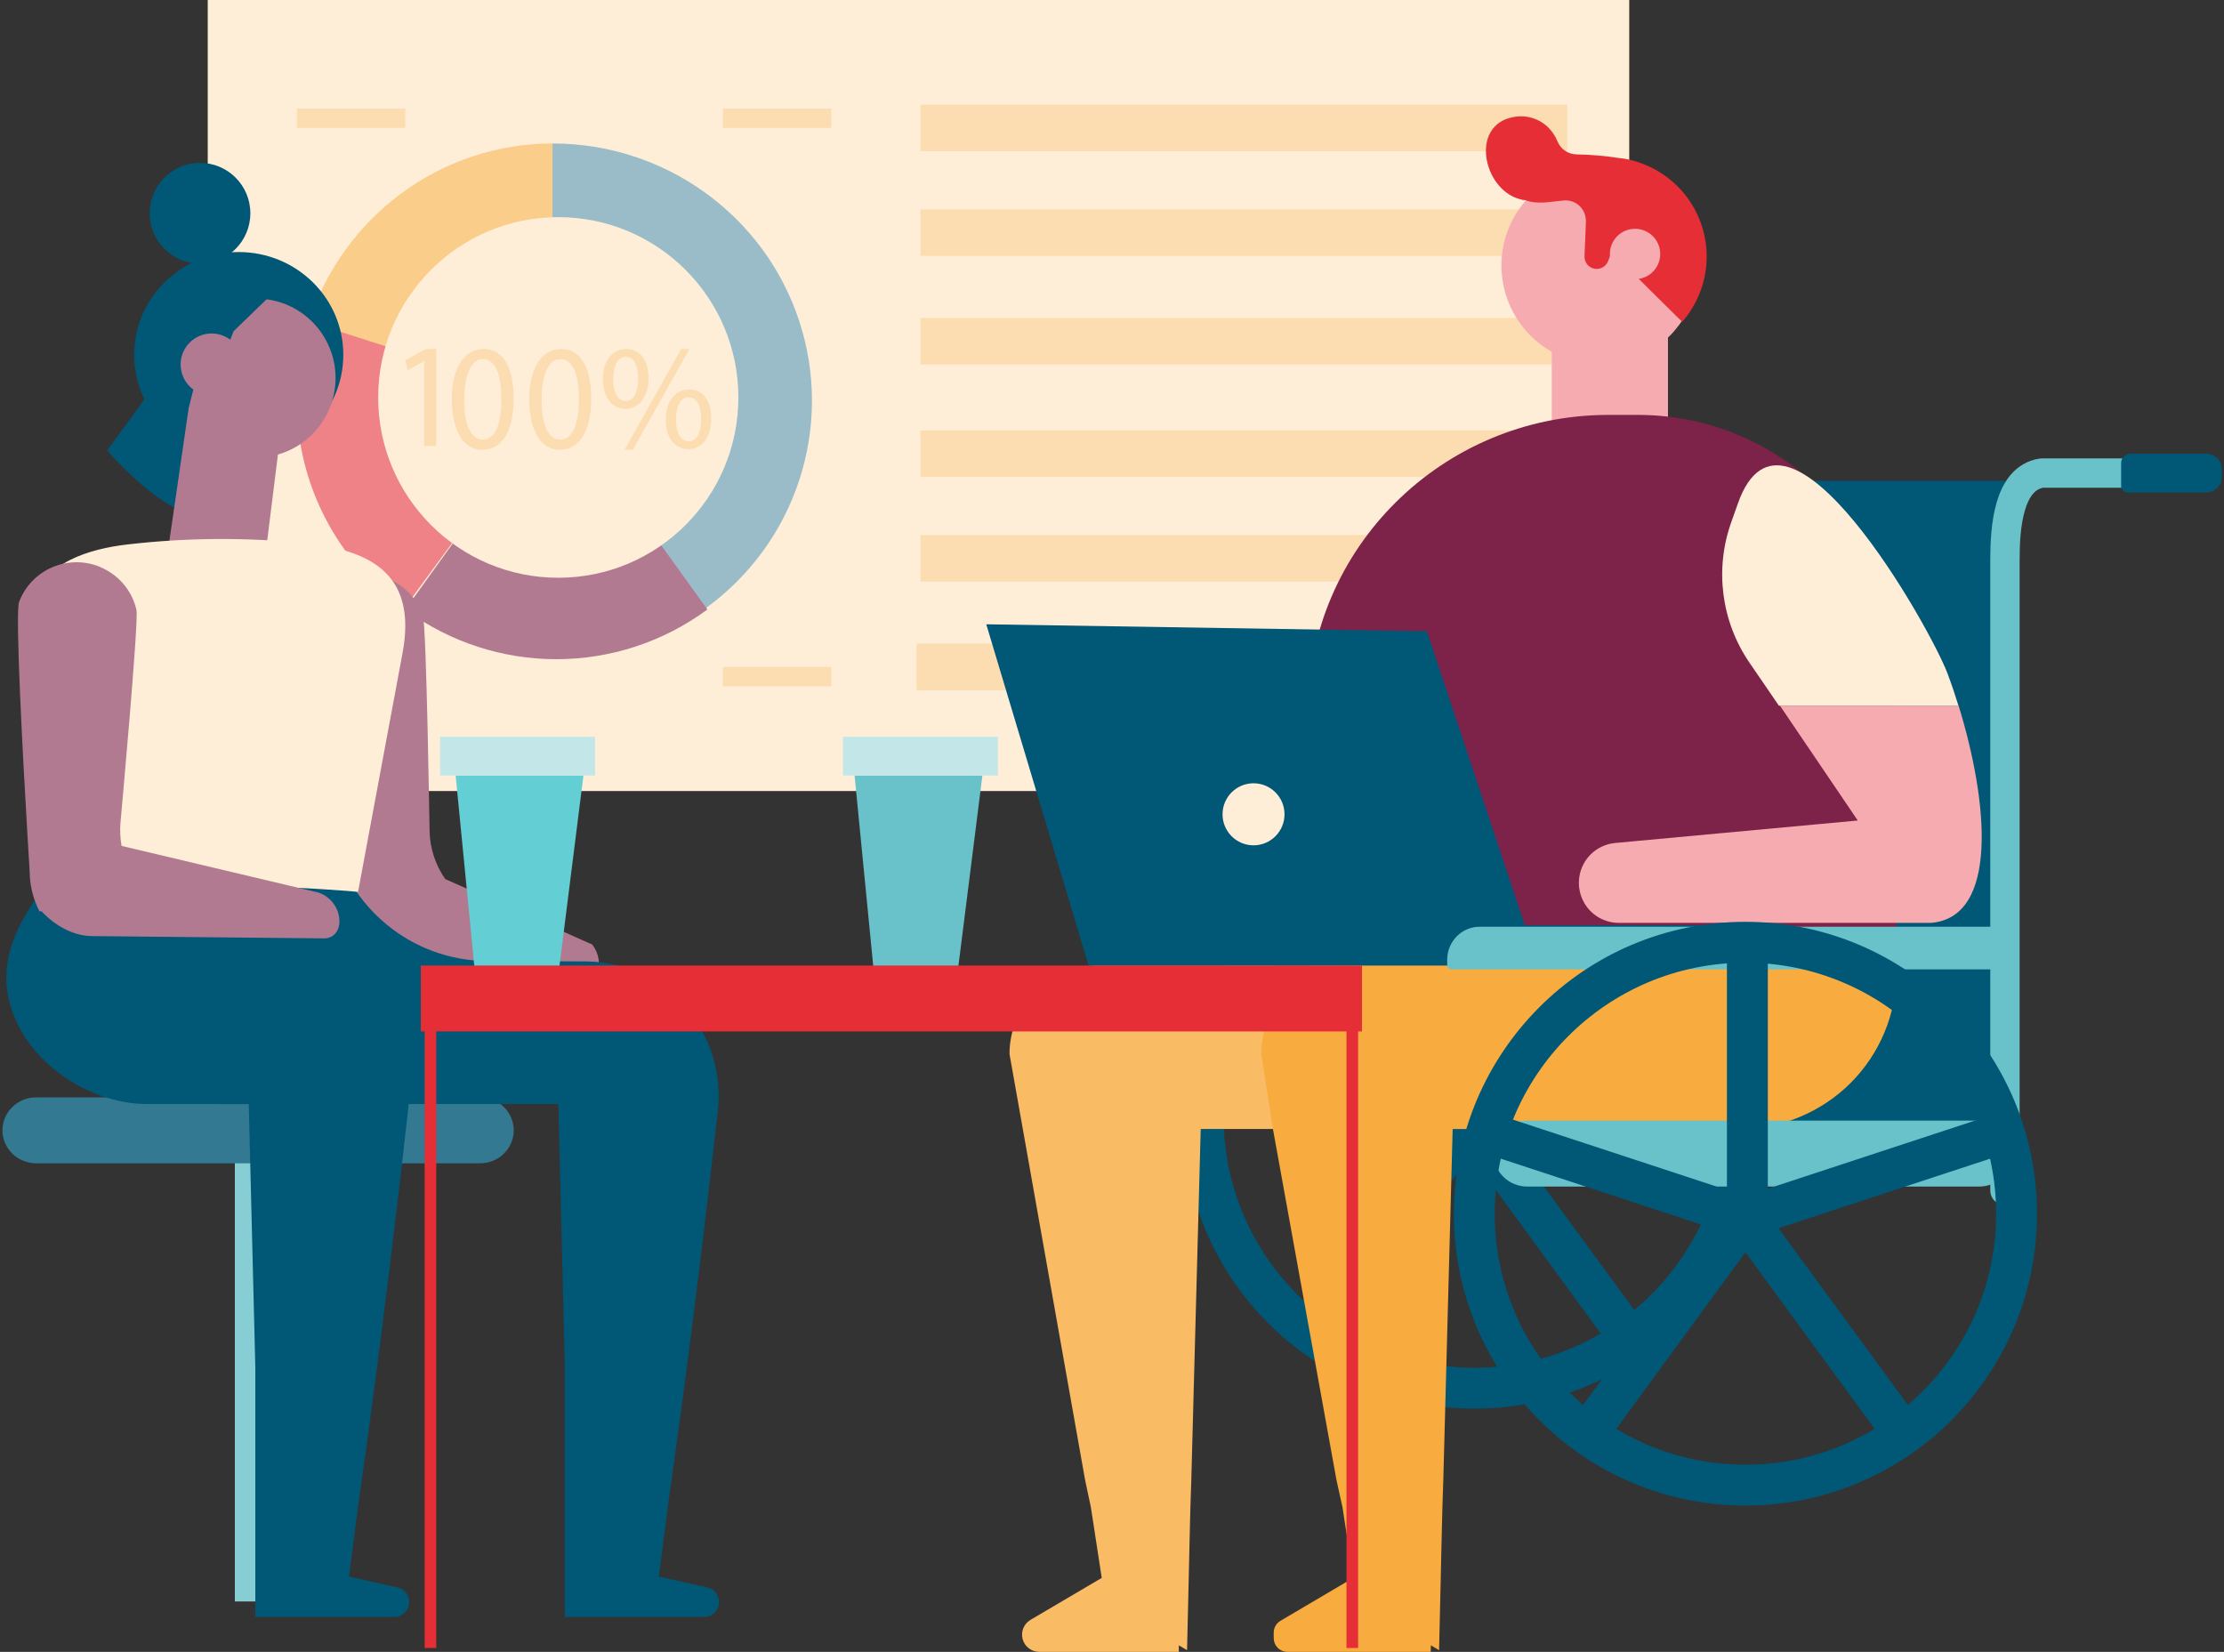 <?xml version="1.0" encoding="UTF-8"?>
<svg width="482px" height="358px" viewBox="0 0 482 358" version="1.1" xmlns="http://www.w3.org/2000/svg" xmlns:xlink="http://www.w3.org/1999/xlink">
    <rect x="0" y="0" width="482" height="358" fill="#333333" stroke="none"/>
    <title>YF-11_Inspiring_Futures</title>
    <g id="UI" stroke="none" stroke-width="1" fill="none" fill-rule="evenodd">
        <g id="our-tools" transform="translate(-884, -209)">
            <g id="Youth-Futures-8622-Copy-10" transform="translate(718.533, 100)">
                <g id="YF-11_Inspiring_Futures" transform="translate(166, 109)">
                    <rect id="Rectangle" fill="#FEEED8" fill-rule="nonzero" x="44.49" y="0" width="308.075" height="171.437"></rect>
                    <rect id="Rectangle" fill="#FCDDB2" fill-rule="nonzero" transform="translate(269.041, 98.324) rotate(-180) translate(-269.041, -98.324) " x="198.948" y="93.282" width="140.187" height="10.085"></rect>
                    <rect id="Rectangle" fill="#FCDDB2" fill-rule="nonzero" transform="translate(269.041, 73.953) rotate(-180) translate(-269.041, -73.953) " x="198.948" y="68.911" width="140.187" height="10.085"></rect>
                    <rect id="Rectangle" fill="#FCDDB2" fill-rule="nonzero" transform="translate(269.041, 50.423) rotate(-180) translate(-269.041, -50.423) " x="198.948" y="45.38" width="140.187" height="10.085"></rect>
                    <rect id="Rectangle" fill="#FCDDB2" fill-rule="nonzero" transform="translate(269.041, 27.732) rotate(-180) translate(-269.041, -27.732) " x="198.948" y="22.69" width="140.187" height="10.085"></rect>
                    <rect id="Rectangle" fill="#FCDDB2" fill-rule="nonzero" transform="translate(269.041, 121.014) rotate(-180) translate(-269.041, -121.014) " x="198.948" y="115.972" width="140.187" height="10.085"></rect>
                    <rect id="Rectangle" fill="#FCDDB2" fill-rule="nonzero" transform="translate(227.908, 144.545) rotate(-180) translate(-227.908, -144.545) " x="198.108" y="139.502" width="59.6" height="10.085"></rect>
                    <rect id="Rectangle" fill="#FCDDB2" fill-rule="nonzero" transform="translate(167.888, 25.631) rotate(-180) translate(-167.888, -25.631) " x="156.136" y="23.531" width="23.504" height="4.202"></rect>
                    <rect id="Rectangle" fill="#FCDDB2" fill-rule="nonzero" transform="translate(75.55, 25.631) rotate(-180) translate(-75.55, -25.631) " x="63.798" y="23.531" width="23.504" height="4.202"></rect>
                    <rect id="Rectangle" fill="#FCDDB2" fill-rule="nonzero" transform="translate(75.55, 146.646) rotate(-180) translate(-75.55, -146.646) " x="63.798" y="144.545" width="23.504" height="4.202"></rect>
                    <rect id="Rectangle" fill="#FCDDB2" fill-rule="nonzero" transform="translate(167.888, 146.646) rotate(-180) translate(-167.888, -146.646) " x="156.136" y="144.545" width="23.504" height="4.202"></rect>
                    <line x1="125.497" y1="43.136" x2="125.497" y2="43.422" id="Path" stroke="#222222" stroke-width="2.587"></line>
                    <line x1="84.481" y1="73.571" x2="84.246" y2="73.495" id="Path" stroke="#222222" stroke-width="2.587"></line>
                    <line x1="100.389" y1="121.317" x2="100.238" y2="121.552" id="Path" stroke="#222222" stroke-width="2.587"></line>
                    <line x1="150.768" y1="121.552" x2="150.592" y2="121.317" id="Path" stroke="#222222" stroke-width="2.587"></line>
                    <path d="M119.201,31.1 L119.201,86.836 L152.248,131.939 C171.964,117.749 180.217,92.579 172.688,69.603 C165.158,46.626 143.561,31.077 119.201,31.094 L119.201,31.1 Z" id="Path" fill="#99BCC8" fill-rule="nonzero"></path>
                    <path d="M66.316,69.997 L119.201,87.399 L119.201,31.094 C95.121,31.098 73.777,46.799 66.316,69.997 L66.316,69.997 Z" id="Path" fill="#FBCD8B" fill-rule="nonzero"></path>
                    <path d="M63.798,86.938 C63.778,104.749 72.402,121.488 86.982,131.939 L120.04,86.938 L66.538,69.751 C64.712,75.301 63.788,81.102 63.798,86.938 Z" id="Path" fill="#EF8286" fill-rule="nonzero"></path>
                    <path d="M87.302,132.095 C106.816,146.454 133.265,146.454 152.778,132.095 L120.04,86.559 L87.302,132.095 Z" id="Path" fill="#B17A91" fill-rule="nonzero"></path>
                    <ellipse id="Oval" fill="#FEEED8" fill-rule="nonzero" cx="120.46" cy="86.138" rx="39.034" ry="39.077"></ellipse>
                    <polygon id="Path" fill="#FCDDB2" fill-rule="nonzero" points="91.386 78.286 91.325 78.286 87.829 80.253 87.302 78.088 91.693 75.634 94.017 75.634 94.017 96.643 91.386 96.643"></polygon>
                    <path d="M110.806,86.317 C110.806,93.514 108.307,97.484 103.925,97.484 C100.056,97.484 97.436,93.611 97.376,86.607 C97.316,79.604 100.237,75.634 104.257,75.634 C108.452,75.576 110.806,79.546 110.806,86.317 Z M100.056,86.646 C100.056,92.146 101.638,95.27 104.076,95.27 C106.816,95.27 108.126,91.855 108.126,86.446 C108.126,81.237 106.877,77.823 104.106,77.823 C101.782,77.79 100.08,80.85 100.08,86.614 L100.056,86.646 Z" id="Shape" fill="#FCDDB2" fill-rule="nonzero"></path>
                    <path d="M127.595,86.317 C127.595,93.514 125.096,97.484 120.714,97.484 C116.845,97.484 114.225,93.611 114.165,86.607 C114.105,79.604 117.026,75.634 121.046,75.634 C125.235,75.576 127.595,79.546 127.595,86.317 Z M116.845,86.646 C116.845,92.146 118.426,95.27 120.865,95.27 C123.605,95.27 124.915,91.855 124.915,86.446 C124.915,81.237 123.666,77.823 120.895,77.823 C118.553,77.79 116.845,80.85 116.845,86.614 L116.845,86.646 Z" id="Shape" fill="#FCDDB2" fill-rule="nonzero"></path>
                    <path d="M140.015,81.939 C140.015,86.394 137.702,88.606 135.001,88.606 C132.395,88.606 130.146,86.491 130.114,82.236 C130.082,77.981 132.395,75.634 135.16,75.634 C138.084,75.634 140.015,77.91 140.015,81.939 Z M132.369,82.133 C132.306,84.834 133.306,86.884 135.071,86.884 C136.938,86.884 137.772,84.866 137.772,82.068 C137.772,79.489 137.033,77.355 135.071,77.355 C133.299,77.336 132.363,79.47 132.363,82.133 L132.369,82.133 Z M134.816,97.484 L147.094,75.634 L148.89,75.634 L136.613,97.484 L134.816,97.484 Z M153.618,90.688 C153.618,95.143 151.305,97.355 148.635,97.355 C145.966,97.355 143.78,95.24 143.749,91.011 C143.717,86.781 146.029,84.376 148.795,84.376 C151.713,84.376 153.611,86.659 153.611,90.688 L153.618,90.688 Z M145.972,90.882 C145.94,93.583 146.972,95.633 148.705,95.633 C150.566,95.633 151.407,93.615 151.407,90.817 C151.407,88.238 150.668,86.104 148.705,86.104 C146.921,86.104 145.959,88.219 145.959,90.875 L145.972,90.882 Z" id="Shape" fill="#FCDDB2" fill-rule="nonzero"></path>
                    <polygon id="Path" fill="#005776" fill-rule="nonzero" points="329.899 249.592 311.753 243.727 311.433 227.45 385.318 223.54 432.312 243.727 428.421 249.264"></polygon>
                    <ellipse id="Oval" stroke="#005776" stroke-width="8.862" cx="318.988" cy="242.028" rx="58.761" ry="58.826"></ellipse>
                    <line x1="318.568" y1="242.869" x2="318.568" y2="184.042" id="Path" stroke="#005776" stroke-width="8.862"></line>
                    <line x1="318.148" y1="242.869" x2="374.391" y2="224.38" id="Path" stroke="#005776" stroke-width="8.862"></line>
                    <line x1="318.148" y1="242.869" x2="352.565" y2="289.93" id="Path" stroke="#005776" stroke-width="8.862"></line>
                    <line x1="318.148" y1="242.869" x2="283.731" y2="289.93" id="Path" stroke="#005776" stroke-width="8.862"></line>
                    <line x1="318.148" y1="242.869" x2="261.906" y2="224.38" id="Path" stroke="#005776" stroke-width="8.862"></line>
                    <rect id="Rectangle" fill="#87CED4" fill-rule="nonzero" transform="translate(56.243, 296.653) rotate(-180) translate(-56.243, -296.653) " x="50.366" y="246.23" width="11.752" height="100.845"></rect>
                    <path d="M7.294,252.113 L103.512,252.113 C105.446,252.114 107.302,251.362 108.67,250.023 C110.038,248.683 110.806,246.865 110.806,244.969 L110.806,244.969 C110.806,243.074 110.038,241.256 108.67,239.916 C107.302,238.577 105.446,237.825 103.512,237.826 L7.294,237.826 C5.36,237.825 3.505,238.577 2.137,239.916 C0.769,241.256 0,243.074 0,244.969 L0,244.969 C0,246.865 0.769,248.683 2.137,250.023 C3.505,251.362 5.36,252.114 7.294,252.113 Z" id="Path" fill="#337991" fill-rule="nonzero"></path>
                    <path d="M128.858,211.32 L128.858,211.213 C129.675,209.005 129.272,206.533 127.797,204.694 L95.958,190.508 C93.811,187.434 92.63,183.796 92.565,180.054 C92.565,180.054 91.892,135.872 91.136,133.56 L91.136,133.503 L91.136,133.503 C89.738,129.288 86.312,126.047 82.007,124.869 L81.976,124.837 L81.938,124.837 L81.766,124.787 C78.328,123.915 74.682,124.441 71.635,126.249 C68.588,128.057 66.39,130.997 65.529,134.419 C64.697,137.672 74.041,192.744 74.041,192.744 C74.677,197.911 77.218,202.351 80.756,204.562 L123.534,213.783 C125.561,215.028 127.898,213.929 128.858,211.32 Z" id="Path" fill="#B17A91" fill-rule="nonzero"></path>
                    <path d="M19.307,207.573 L19.307,210.874 C19.307,226.562 31.926,239.279 47.492,239.279 L53.38,239.279 L54.802,296.322 L54.802,350.437 L84.928,350.437 C85.781,350.438 86.599,350.098 87.202,349.49 C87.805,348.882 88.143,348.058 88.141,347.198 C88.136,345.687 87.097,344.38 85.636,344.042 L75.107,341.694 L75.164,341.208 L77.293,324.897 C77.293,324.897 82.617,288.287 87.891,240.769 C88.8,232.621 86.261,224.464 80.897,218.298 C75.533,212.133 67.84,208.531 59.706,208.374 L19.307,207.573 Z" id="Path" fill="#005776" fill-rule="nonzero"></path>
                    <path d="M152.787,344.042 L142.247,341.694 L142.304,341.208 L144.424,324.891 C144.424,324.891 149.757,288.279 155.039,240.76 C155.95,232.612 153.407,224.455 148.034,218.29 C142.661,212.125 134.955,208.522 126.807,208.366 L105.106,208.277 C88.755,208.209 74.67,196.664 71.297,180.566 L71.297,180.566 C71.297,180.566 19.03,180.522 18.296,179.84 C18.741,180.257 8.176,193.254 7.166,194.775 C3.258,200.652 0.096,207.084 0.993,214.343 C2.756,228.628 17.706,239.277 31.415,239.277 L120.471,239.277 L121.889,296.321 L121.889,350.437 L152.066,350.437 C152.919,350.442 153.739,350.105 154.345,349.501 C154.951,348.897 155.293,348.076 155.297,347.217 C155.297,345.7 154.257,344.383 152.787,344.042 L152.787,344.042 Z" id="Path" fill="#005776" fill-rule="nonzero"></path>
                    <path d="M43.306,62.784 C43.306,62.784 49.315,62.11 22.665,97.597 C22.665,97.597 45.364,124.213 50.303,104.496 C55.241,84.78 51.577,57.146 51.577,57.146 L43.306,62.784 Z" id="Path" fill="#005776" fill-rule="nonzero"></path>
                    <ellipse id="Oval" fill="#005776" fill-rule="nonzero" cx="51.206" cy="76.894" rx="22.665" ry="22.27"></ellipse>
                    <path d="M72.162,82.947 C71.612,92.313 63.678,99.516 54.314,99.151 C44.95,98.786 37.599,90.987 37.778,81.607 C37.957,72.227 45.601,64.715 54.972,64.709 C55.33,64.709 55.706,64.709 56.063,64.747 C65.521,65.339 72.719,73.477 72.162,82.947 Z" id="Path" fill="#B17A91" fill-rule="nonzero"></path>
                    <path d="M62.945,58.172 C60.755,58.002 58.583,57.659 56.449,57.146 C55.473,57.609 54.401,57.843 53.318,57.828 C52.577,57.83 51.839,57.727 51.127,57.521 L42.91,63.065 C37.326,66.103 33.581,71.619 32.863,77.864 C32.146,84.11 34.543,90.311 39.297,94.503 C40.192,95.472 38.389,98.388 39.462,99.164 L50.092,71.782 L62.367,59.893 C62.837,59.361 60.78,61.282 61.097,60.681 C60.913,60.687 63.148,58.184 62.945,58.172 Z" id="Path" fill="#005776" fill-rule="nonzero"></path>
                    <polygon id="Path" fill="#B17A91" fill-rule="nonzero" points="35.257 123.535 56.594 123.454 60.44 92.585 41.687 83.197 40.363 88.404"></polygon>
                    <path d="M52.045,78.995 C52.045,82.708 49.039,85.718 45.33,85.718 C41.621,85.718 38.614,82.708 38.614,78.995 C38.614,75.282 41.621,72.272 45.33,72.272 C49.039,72.272 52.045,75.282 52.045,78.995 L52.045,78.995 Z" id="Path" fill="#B17A91" fill-rule="nonzero"></path>
                    <path d="M73.134,119.032 C70.606,118.399 68.034,117.96 65.44,117.718 C52.656,116.42 39.77,116.517 27.007,118.007 C18.788,118.969 9.017,121.939 7.059,130.028 C6.334,133.016 6.897,136.155 7.466,139.187 L17.562,193.286 C37.362,191.594 57.269,191.594 77.069,193.286 C80.288,176.004 83.507,158.72 86.727,141.433 C89.191,128.04 83.562,121.712 73.134,119.032 Z" id="Path" fill="#FEEED8" fill-rule="nonzero"></path>
                    <path d="M72.91,198.525 C72.907,198.492 72.907,198.458 72.91,198.425 C72.436,196.139 70.799,194.261 68.586,193.466 L25.81,183.329 C25.526,181.692 25.445,180.027 25.569,178.37 C25.569,178.37 29.557,134.639 29.044,132.285 L29.044,132.229 L29.044,132.197 C28.075,127.912 25.022,124.384 20.898,122.782 L20.866,122.751 L20.866,122.751 C20.81,122.719 20.751,122.694 20.689,122.675 C17.379,121.46 13.718,121.599 10.512,123.062 C7.306,124.526 4.819,127.194 3.598,130.478 C2.719,132.844 4.466,164.881 5.39,180.517 C5.694,185.645 5.903,188.997 5.903,188.997 C5.924,191.514 6.455,194.001 7.466,196.309 L7.466,196.353 C7.643,196.755 7.846,197.151 8.048,197.527 C8.181,197.527 8.314,197.483 8.447,197.471 C11.58,200.841 15.593,202.844 19.379,202.875 L69.732,203.371 C72.061,203.371 73.467,201.224 72.91,198.525 Z" id="Path" fill="#B17A91" fill-rule="nonzero"></path>
                    <ellipse id="Oval" fill="#005776" fill-rule="nonzero" cx="42.812" cy="46.221" rx="10.913" ry="10.925"></ellipse>
                    <polygon id="Path" fill="#005776" fill-rule="nonzero" points="350.047 227.741 433.991 251.272 433.991 104.207 350.047 104.207"></polygon>
                    <path d="M324.939,59.326 C325.606,67.36 330.716,74.34 338.167,77.395 C345.618,80.45 354.15,79.064 360.254,73.807 C361.135,73.05 361.945,72.213 362.674,71.308 C367.141,65.975 368.741,58.802 366.965,52.073 C365.188,45.344 360.255,39.899 353.74,37.474 C352.503,37.003 351.225,36.654 349.921,36.431 L349.871,36.431 C348.107,36.139 346.313,36.064 344.53,36.206 C344.075,36.243 343.626,36.3 343.17,36.375 C331.989,37.997 324.001,48.053 324.939,59.326 L324.939,59.326 Z" id="Path" fill="#F5ABAF" fill-rule="nonzero"></path>
                    <path d="M327.756,25.319 C330.461,24.883 333.21,25.786 335.13,27.74 C335.956,28.595 336.607,29.603 337.044,30.708 C337.728,32.329 339.294,33.403 341.054,33.456 C344.238,33.514 347.414,33.789 350.561,34.278 C350.856,34.316 351.157,34.341 351.446,34.391 L351.503,34.391 C352.812,34.612 354.097,34.963 355.337,35.439 C361.89,37.875 366.85,43.343 368.638,50.1 C370.426,56.857 368.82,64.061 364.33,69.419 C364.238,69.536 364.137,69.648 364.029,69.751 L348.748,54.612 L348.158,56.13 C348.158,56.13 348.158,56.281 348.095,56.281 L347.982,56.582 C347.52,57.794 346.246,58.492 344.976,58.228 C343.705,57.965 342.815,56.818 342.874,55.522 L343.187,47.905 L343.15,47.453 C342.947,45.042 340.831,43.249 338.418,43.444 C335.763,43.664 332.663,44.385 330.097,43.394 C329.889,43.319 329.858,43.331 329.896,43.363 C321.078,42.259 317.476,26.881 327.756,25.319 Z" id="Path" fill="#E52E36" fill-rule="nonzero"></path>
                    <path d="M329.239,43.152 L329.508,43.194 C330.07,43.631 329.365,43.278 329.239,43.152 Z" id="Path" fill="#E52E36" fill-rule="nonzero"></path>
                    <path d="M348.387,55.491 C348.567,57.693 350.055,59.569 352.156,60.245 C354.257,60.921 356.558,60.263 357.986,58.578 C359.413,56.893 359.686,54.513 358.678,52.548 C357.669,50.583 355.577,49.42 353.378,49.601 C350.375,49.848 348.14,52.485 348.387,55.491 Z" id="Path" fill="#F5ABAF" fill-rule="nonzero"></path>
                    <rect id="Rectangle" fill="#F5ABAF" fill-rule="nonzero" x="335.777" y="72.272" width="25.183" height="25.211"></rect>
                    <path d="M410.487,145.377 L410.487,209.323 C410.483,211.599 408.628,213.445 406.334,213.455 L287.045,213.455 C286.846,213.455 286.647,213.442 286.45,213.411 C284.405,213.115 282.889,211.374 282.892,209.323 L282.892,154.363 C283,118.821 312.018,90.034 347.851,89.92 L354.575,89.92 C385.417,90.01 410.397,114.786 410.487,145.377 L410.487,145.377 Z" id="Path" fill="#7D2248" fill-rule="nonzero"></path>
                    <path d="M355.923,209.254 L355.923,210.727 C355.916,229.476 340.673,244.672 321.869,244.675 L259.693,244.675 L257.653,320.733 L257.457,326.691 L257.255,334.923 L257.135,340.365 L256.737,357.635 L254.943,356.583 C254.943,357.496 254.943,358 254.943,358 L224.685,358 C223.008,357.989 221.544,356.866 221.102,355.253 C220.661,353.639 221.351,351.93 222.79,351.072 L238.241,341.971 L237.995,340.377 L237.161,334.936 L235.898,326.704 L234.634,320.746 L218.255,228.438 C218.251,223.349 220.278,218.467 223.887,214.869 C227.496,211.27 232.392,209.25 237.496,209.254 L355.923,209.254 Z" id="Path" fill="#F9BC65" fill-rule="nonzero"></path>
                    <path d="M410.487,209.254 L410.487,210.727 C410.487,219.732 406.9,228.368 400.515,234.734 C394.13,241.101 385.47,244.677 376.441,244.675 L314.298,244.675 L312.271,320.733 L312.075,326.691 L311.873,334.923 L311.753,340.365 L311.355,357.635 L309.574,356.583 C309.574,357.496 309.53,358 309.53,358 L278.483,358 C277.693,357.998 276.936,357.683 276.38,357.124 C275.823,356.566 275.512,355.809 275.515,355.021 L275.515,353.837 C275.509,352.781 276.067,351.802 276.98,351.267 L292.769,341.958 L292.529,340.365 L291.689,334.923 L290.426,326.691 L289.112,320.733 L275.345,244.675 L272.818,228.438 C272.818,223.349 274.846,218.468 278.455,214.87 C282.064,211.272 286.958,209.252 292.061,209.254 L410.487,209.254 Z" id="Path" fill="#F8AB3E" fill-rule="nonzero"></path>
                    <polygon id="Path" fill="#005776" fill-rule="nonzero" points="213.218 135.3 235.392 209.254 369.354 209.254 369.354 200.513 329.94 200.513 308.715 136.816"></polygon>
                    <path d="M277.855,176.479 C277.855,180.192 274.849,183.202 271.14,183.202 C267.431,183.202 264.424,180.192 264.424,176.479 C264.424,172.766 267.431,169.756 271.14,169.756 C274.849,169.756 277.855,172.766 277.855,176.479 Z" id="Path" fill="#FEEED8" fill-rule="nonzero"></path>
                    <path d="M423.954,152.948 L385.232,152.948 L402.094,177.825 L349.488,182.697 C347.481,182.89 345.602,183.777 344.173,185.207 C341.709,187.691 340.975,191.421 342.313,194.661 C343.651,197.9 346.798,200.011 350.288,200.009 L417.971,200.009 C432.598,198.823 430.462,174.065 423.954,152.948 Z" id="Path" fill="#F5ABAF" fill-rule="nonzero"></path>
                    <path d="M421.577,146.047 C418.037,136.466 386.429,80.004 376.124,109.091 C376.124,109.091 374.667,113.195 374.667,113.195 C371.046,123.374 372.509,134.671 378.603,143.593 L380.285,146.047 L385.005,152.948 L423.918,152.948 C423.202,150.602 422.418,148.287 421.577,146.047 Z" id="Path" fill="#FEEED8" fill-rule="nonzero"></path>
                    <polygon id="Path" fill="#63CED3" fill-rule="nonzero" points="120.624 210.094 102.33 210.094 98.215 168.075 125.916 168.075"></polygon>
                    <polygon id="Path" fill="#C3E7E9" fill-rule="nonzero" points="96.956 159.671 126.336 159.671 128.435 159.671 128.435 168.075 125.299 168.075 97.765 168.075 94.857 168.075 94.857 159.671"></polygon>
                    <polygon id="Path" fill="#69C2C9" fill-rule="nonzero" points="207.086 210.094 188.793 210.094 184.677 168.075 212.379 168.075"></polygon>
                    <polygon id="Path" fill="#C3E7E9" fill-rule="nonzero" points="184.258 159.671 213.637 159.671 215.736 159.671 215.736 168.075 212.6 168.075 185.061 168.075 182.159 168.075 182.159 159.671"></polygon>
                    <path d="M330.444,257.155 L428.405,257.155 C432.415,257.155 435.667,253.959 435.67,250.015 L433.556,250.015 C433.556,246.071 432.414,242.869 428.405,242.869 L330.444,242.869 C326.434,242.872 323.185,246.07 323.185,250.015 L323.185,250.015 C323.185,251.908 323.95,253.725 325.311,255.064 C326.673,256.403 328.519,257.155 330.444,257.155 Z" id="Path" fill="#69C2C9" fill-rule="nonzero"></path>
                    <path d="M463.372,102.526 L441.974,102.526 C434.716,103.644 433.991,114.326 433.991,121.416 L433.991,257.995" id="Path" stroke="#69C2C9" stroke-width="6.359" stroke-linecap="round" stroke-linejoin="round"></path>
                    <path d="M462.573,98.324 L479.546,98.324 C480.349,98.324 481,98.961 481,99.746 L481,104.737 C481,105.837 480.089,106.728 478.966,106.728 L462.573,106.728 C461.672,106.728 460.807,106.377 460.17,105.754 C459.533,105.13 459.175,104.284 459.175,103.402 L459.175,101.624 C459.189,99.798 460.706,98.324 462.573,98.324 Z" id="Path" fill="#005776" fill-rule="nonzero" transform="translate(470.087, 102.526) rotate(-180) translate(-470.087, -102.526) "></path>
                    <path d="M313.112,200.85 L435.589,200.85 C436.097,200.85 436.51,201.272 436.51,201.793 L436.51,202.922 C436.51,206.883 433.374,210.094 429.506,210.094 L313.112,210.094 L313.112,200.85 Z" id="Path" fill="#69C2C9" fill-rule="nonzero" transform="translate(374.811, 205.472) rotate(-180) translate(-374.811, -205.472) "></path>
                    <ellipse id="Oval" stroke="#005776" stroke-width="8.862" cx="377.749" cy="263.038" rx="58.761" ry="58.826"></ellipse>
                    <line x1="378.168" y1="263.038" x2="378.168" y2="204.211" id="Path" stroke="#005776" stroke-width="8.862"></line>
                    <line x1="377.749" y1="263.878" x2="433.991" y2="245.39" id="Path" stroke="#005776" stroke-width="8.862"></line>
                    <line x1="377.749" y1="263.878" x2="412.166" y2="310.939" id="Path" stroke="#005776" stroke-width="8.862"></line>
                    <line x1="377.749" y1="263.878" x2="343.332" y2="310.939" id="Path" stroke="#005776" stroke-width="8.862"></line>
                    <line x1="377.749" y1="263.878" x2="321.506" y2="245.39" id="Path" stroke="#005776" stroke-width="8.862"></line>
                    <rect id="Rectangle" fill="#E52E36" fill-rule="nonzero" transform="translate(192.652, 216.397) rotate(-180) translate(-192.652, -216.397) " x="90.66" y="209.254" width="203.984" height="14.286"></rect>
                    <rect id="Rectangle" fill="#E52E36" fill-rule="nonzero" transform="translate(292.545, 286.988) rotate(-180) translate(-292.545, -286.988) " x="291.286" y="216.817" width="2.518" height="140.343"></rect>
                    <rect id="Rectangle" fill="#E52E36" fill-rule="nonzero" transform="translate(92.758, 286.988) rotate(-180) translate(-92.758, -286.988) " x="91.499" y="216.817" width="2.518" height="140.343"></rect>
                </g>
            </g>
        </g>
    </g>
</svg>